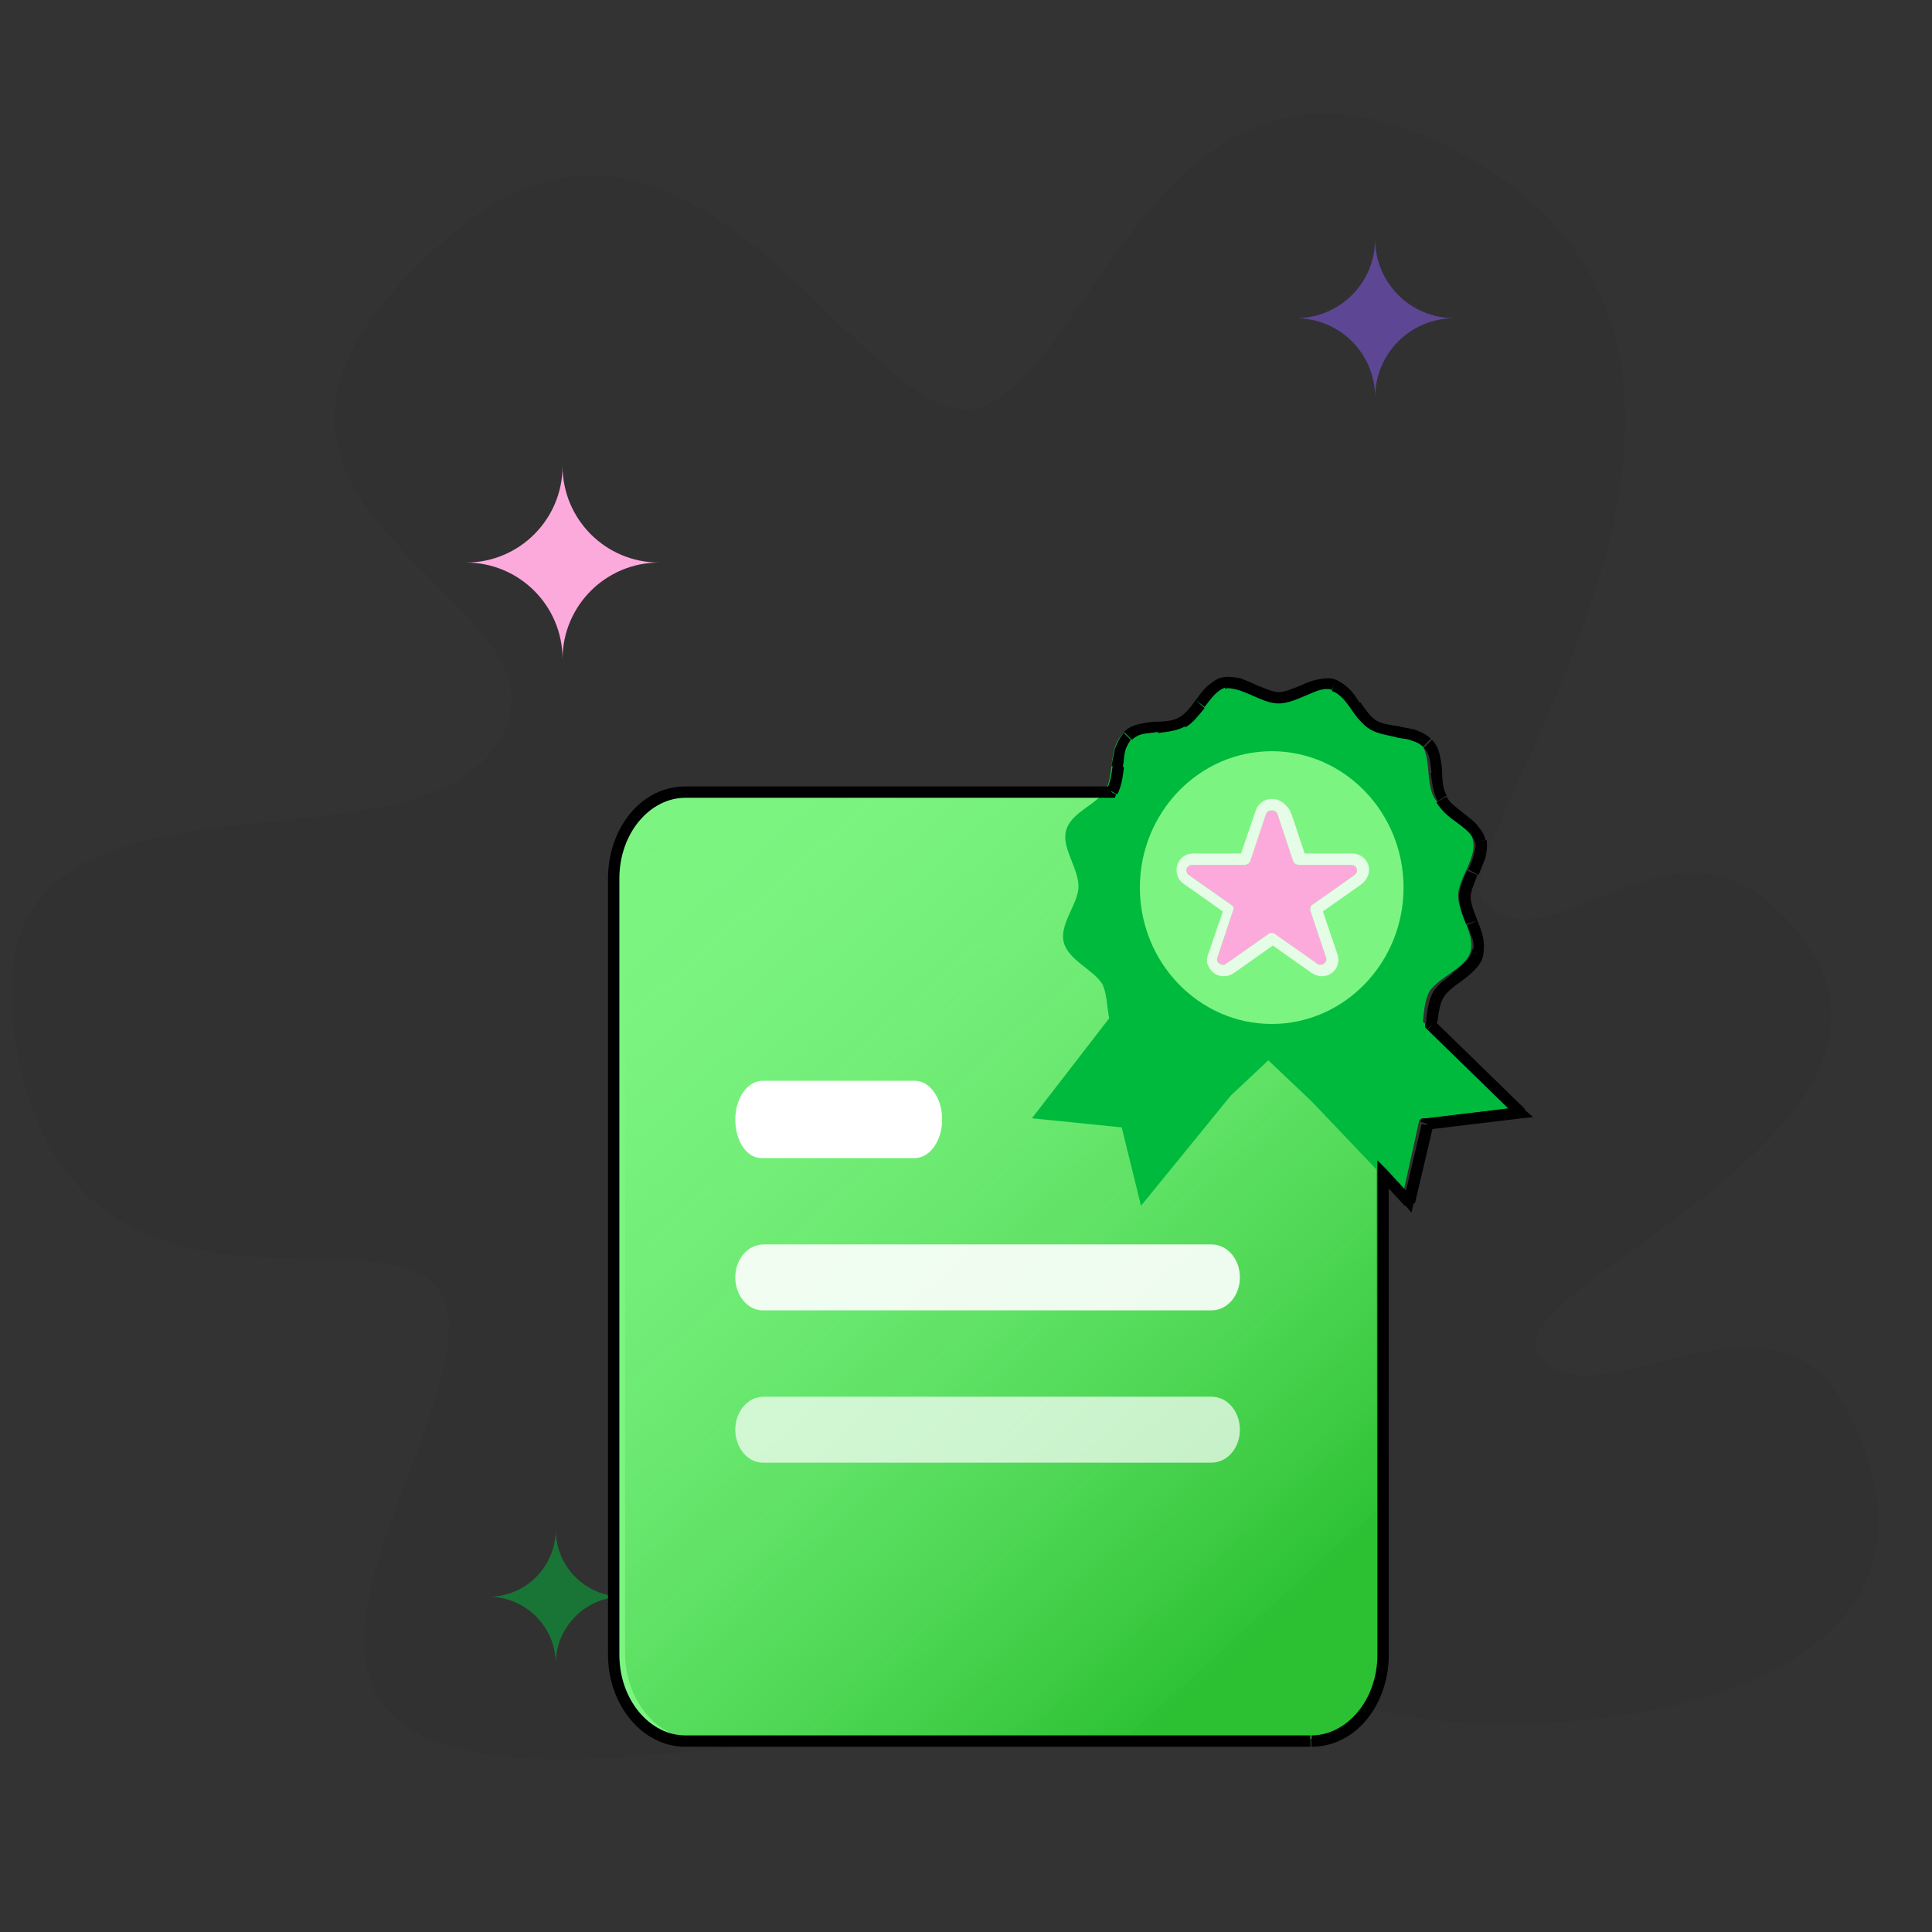 <?xml version="1.0" encoding="utf-8"?>
<!-- Generator: Adobe Illustrator 27.0.0, SVG Export Plug-In . SVG Version: 6.00 Build 0)  -->
<svg version="1.1" id="图层_1" xmlns="http://www.w3.org/2000/svg" xmlns:xlink="http://www.w3.org/1999/xlink" x="0px" y="0px"
	 viewBox="0 0 170 170" style="enable-background:new 0 0 170 170;" xml:space="preserve">
<rect x="0" y="0" width="170" height="170" fill="#333333" stroke="none"/>
<style type="text/css">
	.st0{clip-path:url(#SVGID_00000103258325281322031830000006624781126231731097_);}
	.st1{fill:url(#SVGID_00000060709834889778125340000001555057706085064589_);}
	.st2{opacity:0.5;fill:#00BA3D;enable-background:new    ;}
	.st3{fill:#7CF481;}
	.st4{fill:url(#SVGID_00000076593922888035562620000005033958867368569276_);}
	.st5{fill-rule:evenodd;clip-rule:evenodd;fill:#FFFFFF;}
	.st6{opacity:0.9;fill-rule:evenodd;clip-rule:evenodd;fill:#FFFFFF;enable-background:new    ;}
	.st7{opacity:0.7;fill-rule:evenodd;clip-rule:evenodd;fill:#FFFFFF;enable-background:new    ;}
	.st8{fill:#00BA3D;}
	.st9{fill:#FCAADC;}
	.st10{opacity:0.8;}
	.st11{fill:#FFFFFF;}
	.st12{fill:none;stroke:#FFFFFF;stroke-opacity:0.8;}
	.st13{opacity:0.5;fill:#8B5DF7;enable-background:new    ;}
</style>
<g>
	<defs>
		<rect id="SVGID_1_" x="0" width="170" height="170"/>
	</defs>
	<clipPath id="SVGID_00000021817070266207395000000015807427099803415742_">
		<use xlink:href="#SVGID_1_"  style="overflow:visible;"/>
	</clipPath>
	<g style="clip-path:url(#SVGID_00000021817070266207395000000015807427099803415742_);">
		
			<linearGradient id="SVGID_00000113341362770900121250000009933232651143144878_" gradientUnits="userSpaceOnUse" x1="83.154" y1="162" x2="83.154" y2="4.965" gradientTransform="matrix(1 0 0 -1 0 172)">
			<stop  offset="7.016050e-02" style="stop-color:#000000;stop-opacity:3.000000e-02"/>
			<stop  offset="1" style="stop-color:#000000;stop-opacity:5.000000e-02"/>
		</linearGradient>
		<path style="fill:url(#SVGID_00000113341362770900121250000009933232651143144878_);" d="M162.5,124c15,28.8-34.5,30.5-44,25.5
			c-10,4.5-26.5,2-62.5,5c-41.5,3.5-16.5-23.9-16.5-37.8s-32.3,5.7-38-24.2c-5.7-29.9,36.4-12.8,43-28.5c5.2-12.4-32.3-19.7-5-43.2
			c22.1-19,37.1,19,47.1,14.9c10-4.1,16.1-35.5,41.2-22.6c34.9,17.9-1.8,62.1,2.8,66.4c6.6,6.2,17.8-11.5,28.4,3.6
			c11.8,17-29.1,30.8-23.4,36.5C141.2,125.2,156,111.5,162.5,124z"/>
		<path class="st2" d="M48.9,134.6c0,3.3,2.7,5.9,5.9,5.9c-3.3,0-5.9,2.7-5.9,5.9c0-3.3-2.7-5.9-5.9-5.9
			C46.3,140.5,48.9,137.8,48.9,134.6z"/>
		<g>
			<path class="st3" d="M114.7,70H60.3c-3.5,0-6.3,3.4-6.3,7.6v67.8c0,4.2,2.8,7.6,6.3,7.6h54.5c3.5,0,6.3-3.4,6.3-7.6V77.6
				C121,73.4,118.2,70,114.7,70z"/>
		</g>
		
			<linearGradient id="SVGID_00000014609453304134353850000015006866077716817848_" gradientUnits="userSpaceOnUse" x1="114.74" y1="31.629" x2="53.473" y2="99.037" gradientTransform="matrix(1 0 0 -1 0 172)">
			<stop  offset="0" style="stop-color:#2CC133"/>
			<stop  offset="1" style="stop-color:#7CF481;stop-opacity:0"/>
		</linearGradient>
		<path style="fill:url(#SVGID_00000014609453304134353850000015006866077716817848_);" d="M115.7,70H61.3c-3.5,0-6.3,3.4-6.3,7.6
			v67.8c0,4.2,2.8,7.6,6.3,7.6h54.5c3.5,0,6.3-3.4,6.3-7.6V77.6C122,73.4,119.2,70,115.7,70z"/>
		<path class="st5" d="M64.7,98.5c0-1.9,1.1-3.4,2.4-3.4h13.4c1.3,0,2.4,1.5,2.4,3.4c0,1.9-1.1,3.4-2.4,3.4H67
			C65.7,101.9,64.7,100.4,64.7,98.5z"/>
		<path class="st6" d="M64.7,112.4c0-1.6,1.1-2.9,2.5-2.9h39.4c1.4,0,2.5,1.3,2.5,2.9c0,1.6-1.1,2.9-2.5,2.9H67.1
			C65.8,115.3,64.7,114,64.7,112.4z"/>
		<path class="st7" d="M64.7,125.8c0-1.6,1.1-2.9,2.5-2.9h39.4c1.4,0,2.5,1.3,2.5,2.9c0,1.6-1.1,2.9-2.5,2.9H67.1
			C65.8,128.7,64.7,127.4,64.7,125.8z"/>
		<path class="st8" d="M129.4,83.7c0.4-1.5-1.1-3.3-1.1-4.9c0-1.5,1.7-3.3,1.3-4.9c-0.4-1.6-2.6-2.4-3.4-3.7
			c-0.8-1.4-0.2-3.8-1.3-4.9c-1.1-1.1-3.4-0.7-4.7-1.5c-1.3-0.8-2-3.1-3.5-3.6c-1.5-0.4-3.3,1.2-4.8,1.1c-1.5,0-3.2-1.7-4.8-1.3
			c-1.5,0.4-2.3,2.7-3.6,3.4c-1.4,0.8-3.7,0.2-4.8,1.3c-1.1,1.1-0.7,3.5-1.4,4.8c-0.8,1.3-3.1,2-3.5,3.6c-0.4,1.5,1.1,3.3,1.1,4.9
			c0,1.5-1.7,3.3-1.3,4.9c0.4,1.6,2.6,2.4,3.4,3.7c0.4,0.8,0.4,2,0.6,3l-6.8,8.8l7.9,0.8l1.7,6.9l7.9-9.7l3.3-3.1l3.8,3.6l8,8.4
			l1.5-6.8l8.2-1l-7.9-7.6c0.1-1,0.2-2,0.6-2.7C126.7,85.9,129,85.2,129.4,83.7L129.4,83.7z"/>
		<path class="st3" d="M111.9,90.1c6.4,0,11.6-5.4,11.6-12c0-6.6-5.2-12-11.6-12c-6.4,0-11.6,5.4-11.6,12
			C100.3,84.7,105.5,90.1,111.9,90.1z"/>
		<g>
			<path class="st9" d="M112.4,71.6l1.4,4.2c0.1,0.2,0.3,0.3,0.5,0.3h4.6c0.5,0,0.7,0.6,0.3,0.9l-3.7,2.6c-0.2,0.1-0.2,0.3-0.2,0.5
				l1.4,4.2c0.2,0.4-0.4,0.8-0.8,0.5l-3.7-2.6c-0.2-0.1-0.4-0.1-0.6,0l-3.7,2.6c-0.4,0.3-0.9-0.1-0.8-0.5l1.4-4.2
				c0.1-0.2,0-0.4-0.2-0.5l-3.7-2.6c-0.4-0.3-0.2-0.9,0.3-0.9h4.6c0.2,0,0.4-0.1,0.5-0.3l1.4-4.2C111.6,71.2,112.2,71.2,112.4,71.6
				L112.4,71.6z"/>
		</g>
		<g class="st10">
			<path class="st11" d="M111.9,71.3c0.2,0,0.4,0.1,0.5,0.3h0l1.4,4.2c0.1,0.2,0.3,0.3,0.5,0.3h4.6c0.5,0,0.7,0.6,0.3,0.9l-3.7,2.6
				c-0.2,0.1-0.2,0.3-0.2,0.5l1.4,4.2c0.1,0.3-0.2,0.6-0.5,0.6c-0.1,0-0.2,0-0.3-0.1l-3.7-2.6c-0.1-0.1-0.2-0.1-0.3-0.1
				c-0.1,0-0.2,0-0.3,0.1l-3.7,2.6c-0.1,0.1-0.2,0.1-0.3,0.1c-0.3,0-0.6-0.3-0.5-0.6l1.4-4.2c0.1-0.2,0-0.4-0.2-0.5l-3.7-2.6
				c-0.4-0.3-0.2-0.9,0.3-0.9h4.6c0.2,0,0.4-0.1,0.5-0.3l1.4-4.2C111.5,71.4,111.7,71.3,111.9,71.3 M111.9,70.3
				c-0.6,0-1.2,0.4-1.4,1l-1.3,3.8H105c-0.7,0-1.2,0.4-1.4,1c-0.2,0.6,0,1.3,0.6,1.7l3.4,2.4l-1.3,3.8c-0.2,0.5-0.1,0.9,0.2,1.3
				c0.3,0.4,0.7,0.6,1.2,0.6c0.3,0,0.6-0.1,0.9-0.3l3.4-2.4l3.4,2.4c0.3,0.2,0.6,0.3,0.9,0.3c0.5,0,0.9-0.2,1.2-0.6
				c0.3-0.4,0.3-0.9,0.2-1.3l-1.3-3.8l3.4-2.4c0.5-0.4,0.8-1,0.6-1.7c-0.2-0.6-0.8-1-1.4-1h-4.2l-1.1-3.3l-0.2-0.5
				C113.1,70.7,112.6,70.3,111.9,70.3L111.9,70.3z"/>
		</g>
		<path class="st12" d="M111.9,82.7L111.9,82.7L111.9,82.7z"/>
		<path d="M130,83.9l0.2,0.5l0.2-0.1l0.1-0.3L130,83.9z M129.5,81.2L130,81l0,0L129.5,81.2z M130,83.9l-0.2-0.5l-0.2,0.1l-0.1,0.3
			L130,83.9z M128.2,86l0.3,0.4L128.2,86z M126.5,87.5l0.4,0.3v0L126.5,87.5z M126,89.7l0.5,0.1L126,89.7z M125.9,90.2l-0.5-0.1
			l0,0.3l0.2,0.2L125.9,90.2z M133.8,97.9l0.1,0.5l1-0.1l-0.8-0.7L133.8,97.9z M125.6,98.9l-0.1-0.5l-0.4,0l-0.1,0.3L125.6,98.9z
			 M124,105.7l-0.4,0.3l0.6,0.7l0.2-0.9L124,105.7z M121.7,103.3l0.4-0.3l-0.9-0.9v1.3H121.7z M97.8,69.7v0.5h0.3l0.1-0.3L97.8,69.7
			z M98.4,67.5l0.5,0.1l0,0L98.4,67.5z M99.3,64.8l-0.4-0.4l0,0L99.3,64.8z M101.9,64l0.1,0.5L101.9,64z M104.1,63.5l-0.2-0.4l0,0
			L104.1,63.5z M105.6,61.9l0.4,0.3l0,0L105.6,61.9z M107.7,60.1l-0.1-0.5L107.7,60.1z M110.4,60.7l0.2-0.5l0,0L110.4,60.7z
			 M112.5,61.4l0-0.5l0,0L112.5,61.4z M114.7,60.8l0.2,0.5l0,0L114.7,60.8z M117.3,60.2l-0.1,0.5l0,0L117.3,60.2z M119.3,62.2
			l0.4-0.3l0,0L119.3,62.2z M120.8,63.9l-0.3,0.4v0L120.8,63.9z M123,64.4l0.1-0.5L123,64.4z M125.6,65.4l0.4-0.3v0L125.6,65.4z
			 M126.4,68l-0.5,0l0,0L126.4,68z M126.8,70.3l0.4-0.2v0L126.8,70.3z M128.4,71.9l-0.3,0.4l0,0L128.4,71.9z M130.2,74l0.5-0.1
			L130.2,74z M129.6,76.8l-0.5-0.2l0,0L129.6,76.8z M128.9,78.9l0.5,0v0L128.9,78.9z M130.5,84.1c0.1-0.5,0.1-1.1,0-1.6
			c-0.1-0.5-0.3-1-0.5-1.5l-0.9,0.4c0.2,0.5,0.4,0.9,0.5,1.3c0.1,0.4,0.1,0.8,0,1.1L130.5,84.1z M130.2,84.4L130.2,84.4l-0.3-0.9
			l0,0L130.2,84.4z M128.5,86.4c0.4-0.3,0.8-0.6,1.2-1c0.4-0.4,0.7-0.8,0.8-1.3l-1-0.3c-0.1,0.3-0.3,0.6-0.6,0.9
			c-0.3,0.3-0.7,0.6-1.1,0.9L128.5,86.4z M127,87.8c0.3-0.5,0.8-0.9,1.5-1.4l-0.6-0.8c-0.6,0.5-1.4,1-1.8,1.7L127,87.8z M126.5,89.8
			c0.1-0.8,0.2-1.5,0.5-2l-0.9-0.5c-0.4,0.7-0.5,1.6-0.6,2.4L126.5,89.8z M126.4,90.3c0-0.2,0-0.3,0.1-0.5l-1-0.1
			c0,0.2,0,0.3-0.1,0.5L126.4,90.3z M134.2,97.6l-7.9-7.7l-0.7,0.7l7.9,7.7L134.2,97.6z M125.6,99.4l8.3-1l-0.1-1l-8.3,1L125.6,99.4
			z M124.5,105.9l1.6-6.8l-1-0.2l-1.6,6.8L124.5,105.9z M121.3,103.6l2.3,2.5l0.7-0.7l-2.3-2.5L121.3,103.6z M122.2,145.6v-42.3h-1
			v42.3H122.2z M115.4,153.7c3.9,0,6.8-3.7,6.8-8.1h-1c0,4-2.7,7.1-5.8,7.1V153.7z M60.3,153.7h55v-1h-55V153.7z M53.5,145.6
			c0,4.4,3,8.1,6.8,8.1v-1c-3.1,0-5.8-3.1-5.8-7.1H53.5z M53.5,77.3v68.3h1V77.3H53.5z M60.3,69.2c-3.9,0-6.8,3.7-6.8,8.1h1
			c0-4,2.7-7.1,5.8-7.1V69.2z M97.8,69.2H60.3v1h37.5V69.2z M97.9,67.4c-0.1,0.8-0.2,1.5-0.5,2l0.9,0.5c0.4-0.7,0.5-1.6,0.6-2.4
			L97.9,67.4z M98.9,64.5c-0.4,0.4-0.6,0.9-0.8,1.4c-0.1,0.5-0.2,1-0.3,1.5l1,0.1c0.1-0.5,0.1-1,0.2-1.4c0.1-0.4,0.3-0.7,0.5-1
			L98.9,64.5z M101.8,63.5c-0.5,0-1,0.1-1.5,0.2c-0.5,0.1-1,0.3-1.4,0.7l0.7,0.7c0.2-0.2,0.5-0.4,0.9-0.5c0.4-0.1,0.9-0.1,1.4-0.2
			L101.8,63.5z M103.8,63.1c-0.5,0.3-1.2,0.4-2,0.4l0.1,1c0.8-0.1,1.7-0.2,2.4-0.6L103.8,63.1z M105.2,61.6
			c-0.5,0.7-0.9,1.2-1.4,1.5l0.5,0.9c0.7-0.4,1.2-1.1,1.7-1.7L105.2,61.6z M107.6,59.6c-0.6,0.1-1,0.5-1.4,0.8
			c-0.4,0.4-0.7,0.8-1,1.2l0.8,0.6c0.3-0.4,0.6-0.8,0.9-1.1c0.3-0.3,0.6-0.5,0.9-0.6L107.6,59.6z M110.6,60.3
			c-0.4-0.2-0.9-0.4-1.4-0.6c-0.5-0.1-1-0.2-1.6-0.1l0.2,1c0.3-0.1,0.7,0,1.1,0.1c0.4,0.1,0.8,0.3,1.3,0.5L110.6,60.3z M112.5,60.9
			c-0.5,0-1.1-0.3-1.9-0.6l-0.4,0.9c0.7,0.3,1.5,0.7,2.3,0.7L112.5,60.9z M114.5,60.3c-0.8,0.3-1.4,0.6-2,0.6l0,1
			c0.8,0,1.7-0.4,2.4-0.7L114.5,60.3z M117.5,59.8c-0.5-0.2-1.1-0.1-1.6,0c-0.5,0.1-1,0.3-1.4,0.5l0.4,0.9c0.5-0.2,0.9-0.4,1.3-0.5
			c0.4-0.1,0.7-0.1,1,0L117.5,59.8z M119.7,61.9c-0.3-0.4-0.6-0.9-0.9-1.2c-0.4-0.4-0.8-0.7-1.3-0.9l-0.3,1c0.3,0.1,0.6,0.3,0.9,0.6
			c0.3,0.3,0.6,0.7,0.9,1.1L119.7,61.9z M121.1,63.4c-0.5-0.3-0.9-0.9-1.4-1.6l-0.8,0.6c0.4,0.6,1,1.4,1.7,1.8L121.1,63.4z
			 M123.1,63.9c-0.8-0.1-1.5-0.2-2-0.5l-0.5,0.8c0.7,0.4,1.6,0.5,2.4,0.7L123.1,63.9z M125.9,65c-0.4-0.4-0.9-0.6-1.4-0.8
			c-0.5-0.1-1-0.2-1.5-0.3l-0.1,1c0.5,0.1,1,0.1,1.4,0.3c0.4,0.1,0.7,0.3,0.9,0.5L125.9,65z M126.9,68c0-0.5-0.1-1-0.2-1.5
			c-0.1-0.5-0.3-1-0.7-1.4l-0.7,0.7c0.2,0.2,0.4,0.5,0.5,1c0.1,0.4,0.1,0.9,0.2,1.4L126.9,68z M127.3,70c-0.3-0.5-0.4-1.2-0.4-2.1
			l-1,0.1c0.1,0.8,0.2,1.7,0.6,2.5L127.3,70z M128.7,71.5c-0.6-0.5-1.2-0.9-1.4-1.4l-0.9,0.5c0.4,0.7,1.1,1.3,1.7,1.7L128.7,71.5z
			 M130.7,73.9c-0.1-0.6-0.5-1-0.8-1.4c-0.4-0.4-0.8-0.7-1.2-1l-0.6,0.8c0.4,0.3,0.8,0.6,1.1,0.9c0.3,0.3,0.5,0.6,0.6,0.9
			L130.7,73.9z M130.1,77c0.2-0.5,0.4-1,0.6-1.5c0.1-0.5,0.2-1.1,0.1-1.6l-1,0.2c0.1,0.3,0,0.7-0.1,1.1c-0.1,0.4-0.3,0.9-0.5,1.3
			L130.1,77z M129.4,79c0-0.6,0.3-1.2,0.6-2l-0.9-0.4c-0.3,0.7-0.7,1.5-0.7,2.3L129.4,79z M130,81c-0.3-0.8-0.6-1.5-0.6-2.1l-1,0
			c0,0.8,0.3,1.7,0.6,2.4L130,81z"/>
		<path class="st13" d="M121,21c0,3.9,3.1,7,7,7c-3.9,0-7,3.1-7,7c0-3.9-3.1-7-7-7C117.9,28,121,24.9,121,21z"/>
		<path class="st9" d="M49.5,41c0,4.7,3.8,8.5,8.5,8.5c-4.7,0-8.5,3.8-8.5,8.5c0-4.7-3.8-8.5-8.5-8.5C45.7,49.5,49.5,45.7,49.5,41z"
			/>
	</g>
</g>
</svg>

